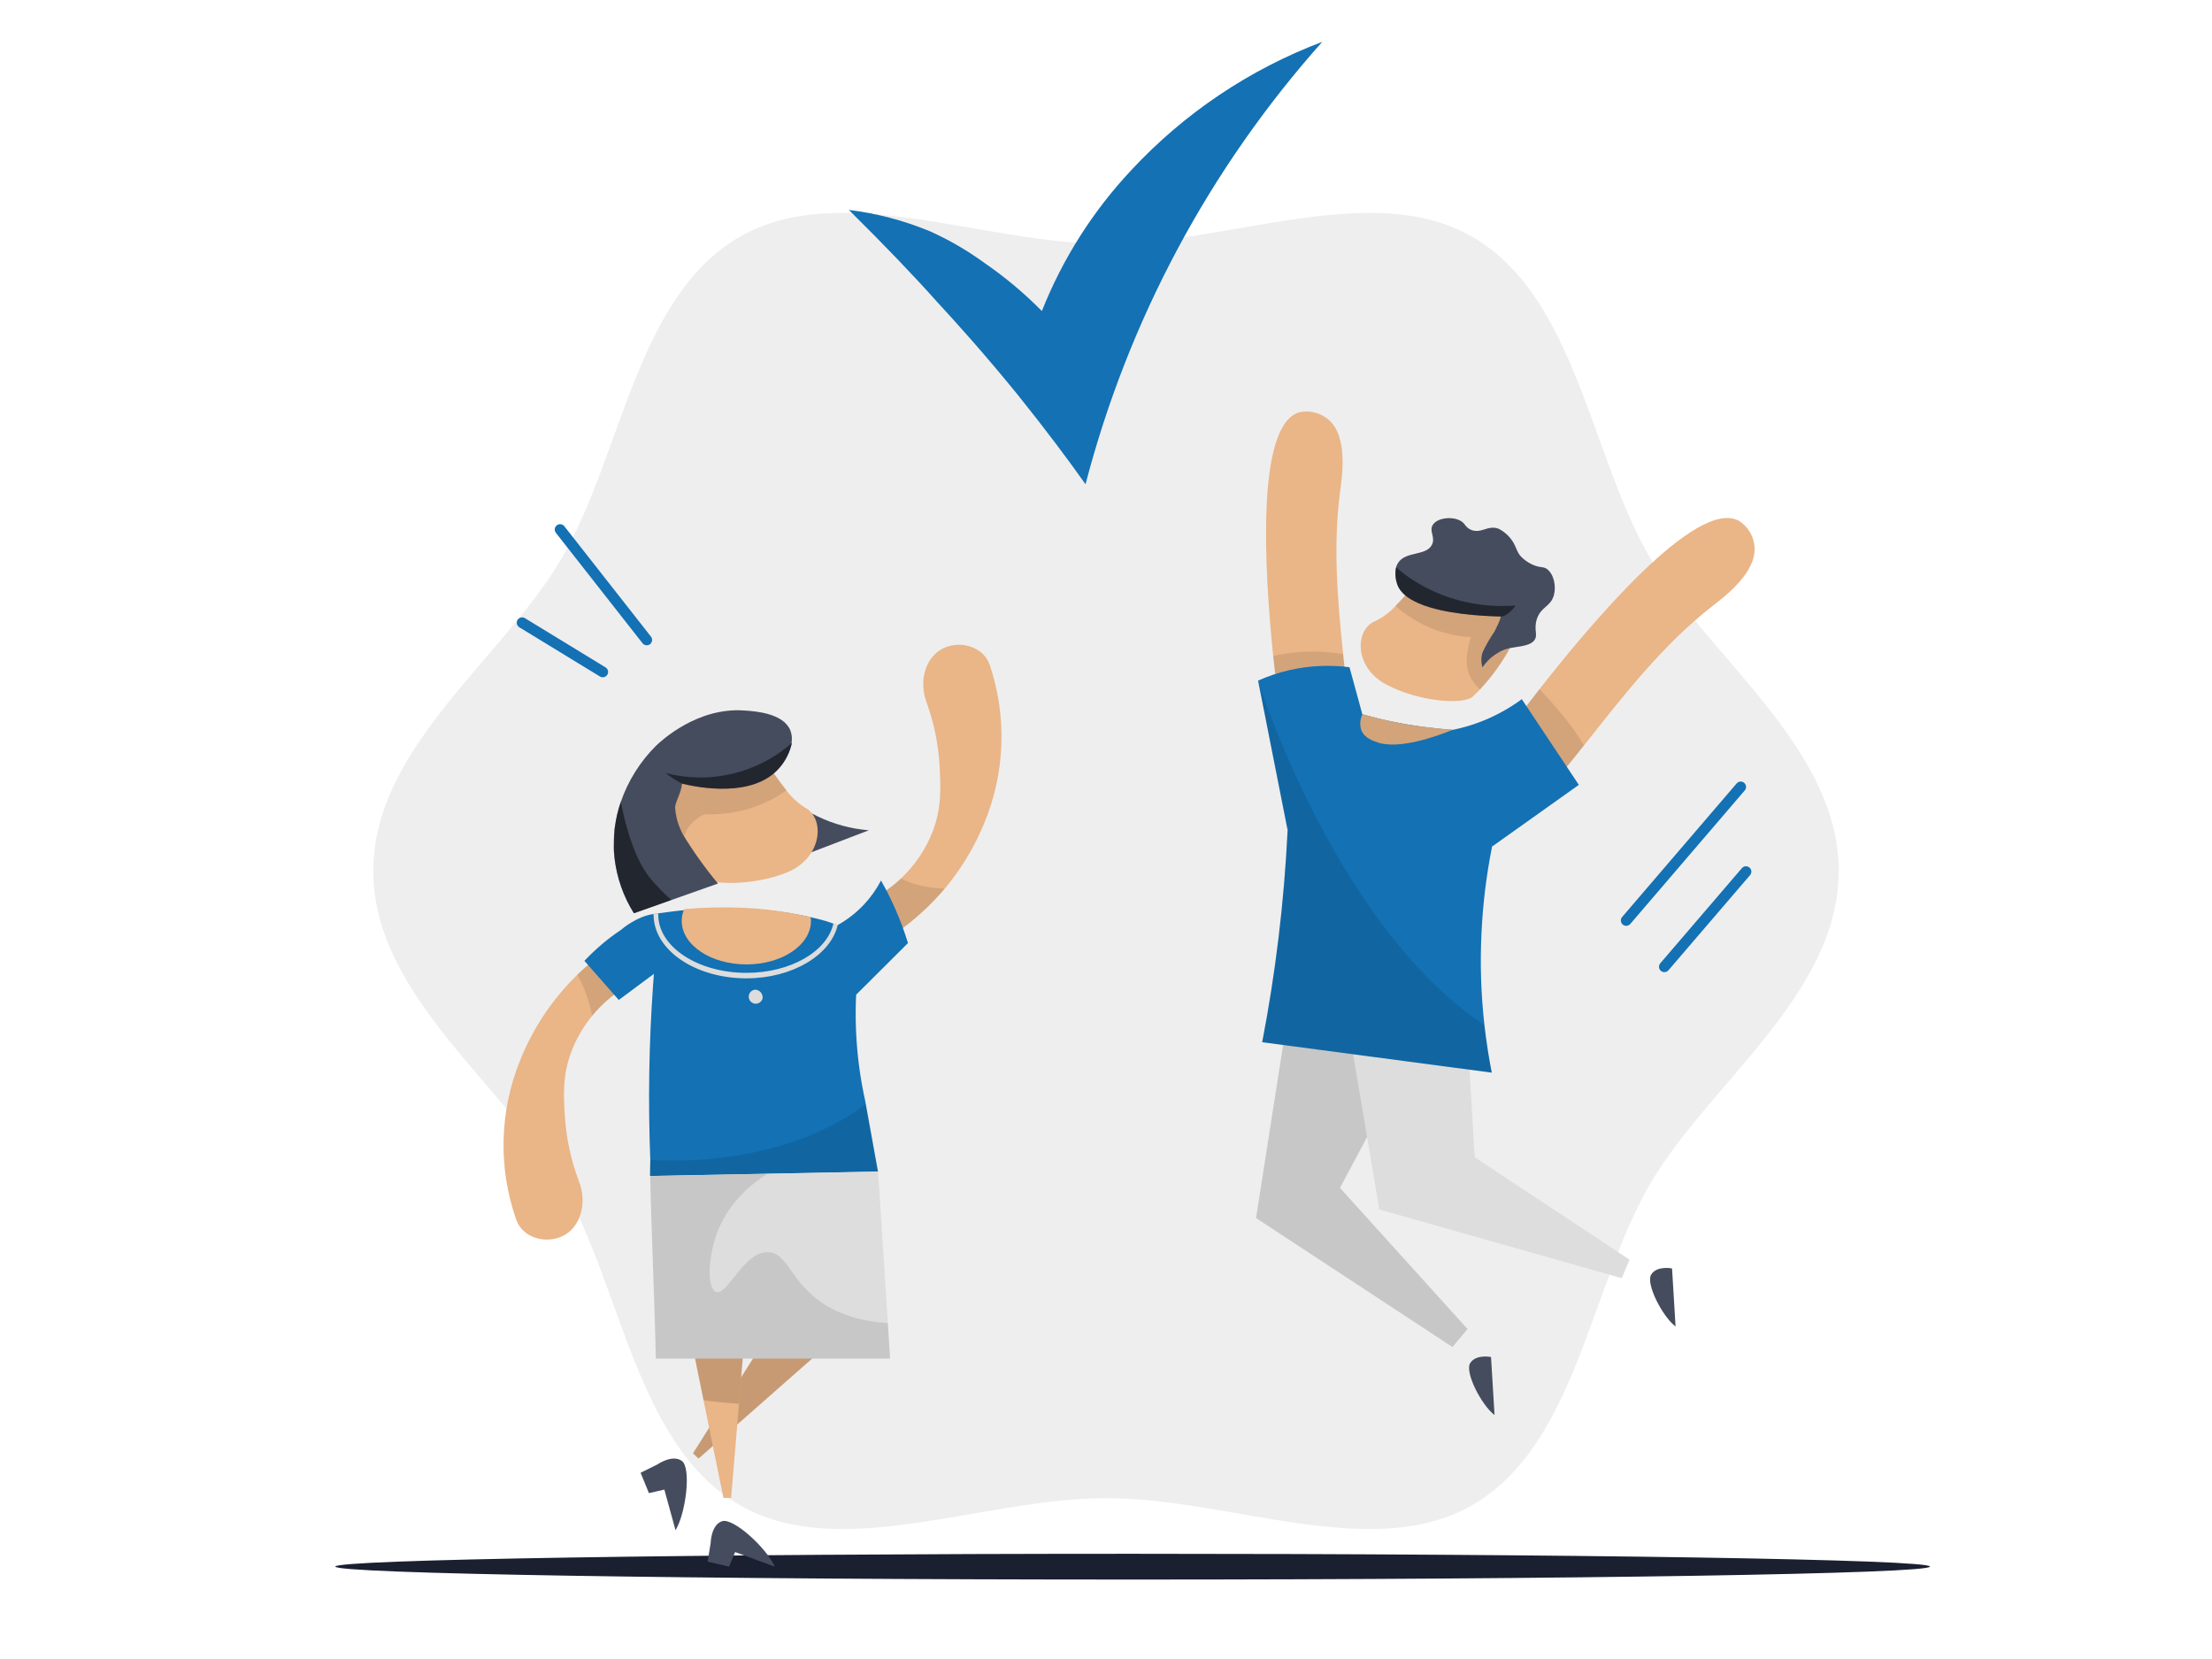 <svg width="800" height="600" viewBox="0 0 800 600" fill="none" xmlns="http://www.w3.org/2000/svg">
<path d="M135 314.989C135 359.809 182.396 392.304 203.335 428.406C224.935 465.708 230.128 522.73 267.464 544.311C303.666 565.22 355.189 541.824 400.006 541.824C444.822 541.824 496.345 565.22 532.536 544.311C569.872 522.73 575.02 465.708 596.665 428.406C617.604 392.259 665 359.775 665 314.989C665 270.202 617.638 237.741 596.665 201.594C575.065 164.292 569.872 107.27 532.536 85.689C496.345 64.78 444.811 88.176 400.062 88.176C355.313 88.176 303.666 64.78 267.464 85.689C230.128 107.27 224.935 164.292 203.335 201.594C182.396 237.741 135 270.225 135 314.989Z" fill="black" fill-opacity="0.07"/>
<path d="M226.862 356.613C226.099 357.058 224.955 357.757 223.582 358.672C215.871 364.056 209.958 371.634 206.611 380.423C203.407 388.979 203.827 396.085 204.284 403.637C204.795 411.703 206.509 419.647 209.37 427.206C212.421 435.024 209.967 443.097 204.539 446.465C202.589 447.621 200.374 448.257 198.108 448.31C195.842 448.364 193.6 447.833 191.597 446.77C189.297 445.544 187.541 443.496 186.677 441.036C180.156 422.399 180.635 402.026 188.025 383.716C192.67 371.955 199.764 361.316 208.836 352.506C211.428 349.979 214.175 347.614 217.061 345.426C217.862 344.828 218.535 344.331 219.107 343.938L226.862 356.613Z" fill="#EAB587"/>
<path d="M355.87 297.919C349.668 313.012 339.445 326.115 326.313 335.802C325.512 336.4 324.825 336.883 324.241 337.264L316.613 324.488C317.376 324.056 318.533 323.382 319.931 322.467C321.998 321.061 323.954 319.497 325.779 317.788C330.785 313.089 334.692 307.341 337.22 300.957C340.538 292.44 340.208 285.333 339.864 277.782C339.483 269.709 337.894 261.738 335.148 254.136C332.199 246.28 334.754 238.246 340.233 234.953C342.194 233.818 344.415 233.21 346.681 233.188C348.946 233.166 351.179 233.73 353.162 234.826C355.452 236.076 357.182 238.147 358.005 240.623C364.269 259.348 363.51 279.712 355.87 297.919Z" fill="#EAB587"/>
<path opacity="0.1" d="M226.862 356.613C226.099 357.058 224.955 357.757 223.582 358.672C220.054 361.13 216.884 364.065 214.162 367.393C213.204 362.17 211.392 357.14 208.797 352.506C211.39 349.979 214.137 347.614 217.022 345.426C217.823 344.828 218.497 344.331 219.069 343.938L226.862 356.613Z" fill="black"/>
<path opacity="0.1" d="M341.657 321.361C337.129 326.751 331.978 331.586 326.313 335.764C325.512 336.361 324.825 336.845 324.241 337.226L316.613 324.45C317.376 324.017 318.533 323.344 319.931 322.428C321.998 321.023 323.954 319.459 325.779 317.75C330.747 320.092 336.165 321.324 341.657 321.361Z" fill="black"/>
<path d="M489.39 283.744L478.229 260.861C476.652 264.039 472.355 272.15 468.58 271.527C465.249 270.98 463.749 263.823 462.948 258.281C462.821 257.403 462.719 256.577 462.618 255.814C462.16 252.115 461.346 245.428 460.456 237.152C457.304 206.299 454.1 153.173 470.131 149.054C471.844 148.715 473.61 148.747 475.309 149.149C477.009 149.55 478.602 150.311 479.983 151.38C487.7 157.266 485.424 172.038 484.636 177.988C482.093 197.374 483.72 216.914 485.754 236.466C486.149 240.343 486.568 244.22 487.026 248.11C488.208 260.048 489.301 271.909 489.39 283.744Z" fill="#EAB587"/>
<path d="M619.186 219.304C601.185 233.351 587.15 251.594 572.861 269.595C566.734 277.299 560.568 284.964 553.996 292.236C552.216 294.219 550.411 296.164 548.555 298.084L551.466 289.325L556.551 273.981C553.208 275.138 544.449 277.922 542.198 274.832C539.948 271.743 545.529 263.912 548.949 259.437C550.627 257.213 553.335 253.666 556.754 249.267C574.997 226.003 613.771 179.602 629.064 188.45C630.524 189.41 631.762 190.671 632.694 192.149C633.626 193.627 634.23 195.287 634.467 197.019C635.878 206.655 623.915 215.617 619.186 219.304Z" fill="#EAB587"/>
<path opacity="0.1" d="M486.975 248.187C480.619 251.123 464.868 258.357 462.948 258.357C462.821 257.48 462.719 256.653 462.617 255.891C462.16 252.191 461.346 245.504 460.456 237.229C468.766 235.366 477.359 235.141 485.754 236.568C486.136 240.419 486.568 244.297 486.975 248.187Z" fill="black"/>
<path opacity="0.1" d="M572.861 269.595C566.734 277.299 560.568 284.964 553.996 292.236C553.284 291.422 552.419 290.443 551.453 289.325L556.538 273.981C553.195 275.138 544.436 277.922 542.186 274.832C539.936 271.743 545.516 263.912 548.936 259.437C550.614 257.213 553.322 253.666 556.742 249.267C560.543 253.17 568.056 261.357 572.861 269.595Z" fill="black"/>
<path d="M540.52 511.745L539.249 490.782C539.249 490.782 533.859 489.676 531.749 492.93C529.638 496.184 535.715 508.096 540.495 511.745" fill="#454C5E"/>
<path d="M464.435 375.542C461.045 397.187 457.655 418.845 454.265 440.516L525.303 487.171L530.744 480.65L484.61 429.609C494.229 411.582 503.861 393.56 513.506 375.542H464.435Z" fill="#DDDDDD"/>
<path opacity="0.1" d="M464.435 375.542C461.045 397.187 457.655 418.845 454.265 440.516L525.303 487.171L530.744 480.65L484.61 429.609C494.229 411.582 503.861 393.56 513.506 375.542H464.435Z" fill="black"/>
<path d="M121.284 566.574C121.284 569.117 250.38 571.265 409.644 571.265C568.908 571.265 697.991 569.168 697.991 566.574C697.991 563.981 568.882 561.947 409.644 561.947C250.406 561.947 121.284 564.044 121.284 566.574Z" fill="#1A2030"/>
<path d="M336.241 83.609C343.201 86.729 349.817 90.563 355.984 95.051C363.462 100.192 370.434 106.032 376.807 112.492C384.288 93.622 395.26 76.332 409.148 61.528C428.284 40.949 451.917 25.073 478.203 15.139C437.388 60.933 408.046 115.775 392.596 175.14C386.469 166.458 378.32 155.537 368.112 142.825C355.895 127.811 346.17 117.056 339.114 109.403C330.749 100.009 319.931 88.707 307.002 75.918C317.051 77.153 326.886 79.74 336.241 83.609Z" fill="#1371B4"/>
<path d="M605.99 479.709L604.719 458.746C604.719 458.746 599.316 457.64 597.206 460.907C595.095 464.174 601.185 476.073 605.952 479.709" fill="#454C5E"/>
<path d="M630.818 283.134C630.626 282.967 630.402 282.84 630.16 282.76C629.918 282.68 629.663 282.648 629.409 282.667C629.155 282.686 628.907 282.755 628.68 282.87C628.453 282.985 628.25 283.144 628.085 283.337L586.667 331.645C586.335 332.037 586.171 332.544 586.212 333.056C586.252 333.568 586.494 334.044 586.883 334.378C587.276 334.707 587.783 334.869 588.294 334.829C588.805 334.788 589.28 334.549 589.616 334.162L631.021 285.854C631.354 285.466 631.52 284.962 631.482 284.452C631.444 283.942 631.205 283.468 630.818 283.134Z" fill="#1371B4"/>
<path d="M632.712 313.758C632.519 313.592 632.294 313.466 632.052 313.387C631.81 313.308 631.554 313.278 631.3 313.298C631.046 313.318 630.799 313.388 630.572 313.504C630.345 313.62 630.144 313.78 629.979 313.975L600.46 348.388C600.128 348.779 599.964 349.287 600.005 349.799C600.045 350.311 600.287 350.786 600.676 351.121C601.033 351.418 601.483 351.58 601.947 351.578C602.227 351.579 602.504 351.519 602.758 351.403C603.013 351.286 603.239 351.116 603.422 350.905L632.941 316.492C633.106 316.298 633.231 316.073 633.309 315.83C633.387 315.587 633.417 315.331 633.395 315.077C633.374 314.823 633.303 314.576 633.186 314.35C633.068 314.123 632.907 313.922 632.712 313.758Z" fill="#1371B4"/>
<path d="M204.094 190.319C203.777 189.914 203.312 189.652 202.802 189.59C202.292 189.528 201.778 189.672 201.373 189.989C200.969 190.305 200.706 190.77 200.644 191.28C200.583 191.79 200.726 192.304 201.043 192.709L232.379 232.639C232.696 233.044 233.161 233.306 233.671 233.368C234.181 233.43 234.695 233.287 235.1 232.97C235.504 232.653 235.766 232.188 235.828 231.678C235.89 231.168 235.747 230.654 235.43 230.249L204.094 190.319Z" fill="#1371B4"/>
<path d="M218.993 241.36L189.843 223.562C189.626 223.43 189.385 223.341 189.134 223.302C188.882 223.262 188.626 223.272 188.378 223.332C188.131 223.392 187.898 223.499 187.692 223.649C187.486 223.799 187.312 223.987 187.18 224.204C187.047 224.422 186.958 224.663 186.919 224.914C186.879 225.165 186.889 225.422 186.949 225.669C187.009 225.916 187.116 226.15 187.266 226.355C187.416 226.561 187.605 226.735 187.822 226.868L216.972 244.665C217.274 244.85 217.622 244.947 217.976 244.945C218.399 244.949 218.812 244.813 219.15 244.559C219.489 244.305 219.735 243.947 219.851 243.54C219.966 243.133 219.945 242.699 219.79 242.305C219.635 241.912 219.355 241.579 218.993 241.36Z" fill="#1371B4"/>
<path d="M553.869 218.249C552.508 221.223 550.462 225.597 547.919 230.961C547.258 232.042 546.737 233.135 546.572 233.504C543.523 239.247 539.732 244.564 535.295 249.318C534.317 250.234 533.49 251.162 532.677 251.924C529.244 254.988 513.265 253.844 501.416 247.602C489.568 241.36 489.975 227.58 497.386 224.643C500.078 223.332 502.501 221.53 504.531 219.329C507.363 216.475 510 213.434 512.425 210.227C513.913 208.371 514.752 207.125 514.752 207.125L527.731 202.574L550.97 211.816C549.101 215.566 549 218.732 550.246 219.558C551.491 220.384 553.449 218.719 553.932 218.287" fill="#EAB587"/>
<path opacity="0.1" d="M553.869 218.249C552.508 221.223 550.462 225.597 547.919 230.961C547.258 232.042 546.737 233.135 546.572 233.504C543.523 239.247 539.732 244.564 535.295 249.318C534.015 248.204 532.928 246.885 532.079 245.415C531.159 243.795 530.619 241.987 530.503 240.127C530.361 238.163 530.533 236.189 531.011 234.279C531.243 232.991 531.548 231.718 531.927 230.465C521.831 229.845 512.238 225.841 504.696 219.1C507.528 216.246 510.166 213.205 512.591 209.998C514.078 208.142 514.917 206.896 514.917 206.896L527.897 202.396L551.072 211.689C549.203 215.439 549.101 218.605 550.347 219.431C551.593 220.257 553.386 218.744 553.869 218.274" fill="black"/>
<path d="M554.707 231.813C552.75 233.961 547.83 233.809 544.944 234.673C544.29 234.874 543.648 235.116 543.025 235.398C542.735 235.515 542.461 235.669 542.211 235.855C539.777 237.167 537.703 239.057 536.172 241.36C535.626 239.605 535.626 237.725 536.172 235.97C537.415 233.31 538.878 230.758 540.546 228.342C540.564 228.225 540.622 228.117 540.711 228.037C540.876 227.719 540.876 227.554 541.219 226.931C541.874 225.72 542.394 224.441 542.77 223.117V222.965C540.075 222.876 527.172 222.66 517.18 219.66C511.408 217.918 506.59 215.261 505.268 211.142C504.7 209.471 504.53 207.691 504.772 205.943V205.841L504.925 205.205V205.116C505.083 204.567 505.323 204.044 505.637 203.565C508.472 199.205 515.807 201.201 517.904 196.98C519.252 194.171 516.633 192.022 518.286 189.696C519.938 187.369 524.566 186.721 527.693 188.094C530.045 189.124 529.676 190.535 531.863 191.552C535.677 193.255 538.105 189.696 542.033 191.247C544.387 192.448 546.321 194.336 547.576 196.662C548.605 198.582 548.593 199.535 549.966 201.163C551.061 202.321 552.352 203.276 553.779 203.985C556.894 205.51 557.873 204.748 559.424 205.739C562.055 207.735 562.869 212.032 561.966 215.337C560.695 219.571 557.39 219.316 555.826 223.867C554.517 227.999 556.525 229.753 554.707 231.813Z" fill="#454C5E"/>
<path opacity="0.5" d="M548.173 219.011C547.995 219.24 545.198 223.054 542.77 222.978C540.075 222.889 527.172 222.673 517.18 219.672C511.408 217.931 506.59 215.274 505.268 211.155C504.7 209.484 504.53 207.704 504.772 205.955V205.854L504.925 205.218V205.116C504.925 205.116 520.79 220.994 548.173 219.011Z" fill="black"/>
<path d="M488.119 373.851C491.687 395.039 495.255 416.226 498.823 437.414L586.54 462.267L589.362 455.58L533.35 418.536L530.35 367.965L488.119 373.851Z" fill="#DDDDDD"/>
<path d="M535.817 337.086C535.253 348.33 535.605 359.601 536.872 370.787C537.571 377.029 538.499 382.763 539.516 387.937L456.49 376.927C461.366 351.634 464.438 326.025 465.681 300.296C465.842 296.813 465.978 293.291 466.088 289.732C466.228 284.888 466.291 280.121 466.304 275.43C466.304 266.099 466.101 257.073 465.694 248.39C474.243 252.39 483.109 255.677 492.2 258.217L492.695 258.344L493.687 258.611C495.276 259.043 496.903 259.463 498.569 259.882L500.005 260.213C500.501 260.34 500.997 260.442 501.505 260.556L503.094 260.887C506.891 261.683 510.857 262.357 514.993 262.908C518.578 263.391 522.062 263.734 525.418 263.976L527.464 264.103C535.977 264.597 544.515 264.444 553.004 263.645C547.068 277.316 542.586 291.574 539.63 306.182C537.59 316.374 536.315 326.704 535.817 337.086Z" fill="#1371B4"/>
<path d="M492.708 258.332C483.246 265.204 475.669 274.351 470.677 284.926C470.603 285.057 470.54 285.193 470.486 285.333C468.305 290.11 466.696 295.128 465.694 300.283C462.134 282.231 458.571 264.188 455.003 246.153C458.681 244.507 462.514 243.229 466.444 242.339C473.533 240.74 480.847 240.391 488.055 241.309C488.157 241.653 489.861 247.856 489.949 248.2C490.127 248.924 492.492 257.62 492.708 258.332Z" fill="#1371B4"/>
<path d="M571.005 283.858L539.681 306.131C534.935 292.071 530.185 278.006 525.43 263.938H525.545C531.68 262.677 537.592 260.509 543.088 257.505C545.621 256.13 548.056 254.58 550.372 252.865L571.005 283.858Z" fill="#1371B4"/>
<path d="M525.545 263.912H525.481C519.494 266.34 506.12 271.108 498.314 268.527C496.585 267.942 493.484 266.925 492.352 264.103C491.718 262.193 491.864 260.109 492.759 258.306L493.751 258.573C495.136 258.942 496.776 259.361 498.632 259.844L500.069 260.175L501.569 260.518L503.158 260.848C507.076 261.779 511.051 262.454 515.057 262.87C518.642 263.353 522.125 263.696 525.481 263.938H525.545V263.912Z" fill="#EAB587"/>
<path d="M280.331 284.036C289.239 293.446 301.309 299.232 314.223 300.283L276.187 314.839L280.357 284.024" fill="#454C5E"/>
<path d="M295.866 489.46L281.933 501.714L279.276 504.054L252.618 527.521L250.622 525.601L269.233 496.223L278.145 482.15L295.866 489.46Z" fill="#EAB587"/>
<path d="M284.565 315.551C273.81 319.873 260.487 320.128 254.41 318.094C253.378 317.828 252.43 317.308 251.652 316.581C250.787 315.627 249.973 314.623 249.109 313.542C247.978 312.068 246.91 310.491 245.893 308.915C243.254 304.789 240.994 300.432 239.142 295.897C239.041 295.516 238.57 294.41 238.074 293.126C235.926 287.329 234.261 282.574 233.256 279.32C233.676 279.727 235.697 281.596 236.879 281.036C238.062 280.477 238.443 277.108 236.879 272.964L262.076 265.908L275.17 272.048C275.17 272.048 275.895 273.409 277.178 275.455C279.325 279.052 281.717 282.497 284.336 285.765C286.216 288.286 288.543 290.441 291.2 292.122C298.561 296.05 297.392 310.453 284.45 315.576" fill="#EAB587"/>
<path opacity="0.1" d="M284.463 285.803C275.823 291.893 265.402 294.935 254.842 294.448C252.464 295.475 250.417 297.143 248.931 299.266C246.77 302.47 247.456 304.656 246.083 308.597L245.969 308.979C243.335 304.85 241.076 300.493 239.219 295.961C239.117 295.579 238.647 294.473 238.151 293.189C235.99 287.392 234.337 282.638 233.333 279.384C233.752 279.79 235.761 281.659 236.956 281.1C238.151 280.54 238.519 277.172 237.019 273.027L262.216 265.972L275.31 272.112C275.31 272.112 276.034 273.472 277.318 275.519C279.465 279.115 281.856 282.56 284.476 285.829" fill="black"/>
<path d="M309.634 359.753C309.229 368.241 309.569 376.749 310.651 385.178C311.236 389.754 312.011 394.077 312.888 398.018L313.092 399.187C314.554 407.4 316.054 415.536 317.528 423.71C290.044 424.218 262.563 424.748 235.087 425.299C235.087 423.405 235.151 421.485 235.189 419.553V419.464C234.373 398.575 234.695 377.657 236.155 356.803C236.257 355.278 236.371 353.74 236.498 352.201L223.786 361.647L211.365 347.498C213.306 345.44 215.356 343.488 217.506 341.65C219.781 339.713 222.167 337.909 224.65 336.247C224.65 336.247 230.129 331.429 236.358 330.565C236.928 330.509 237.492 330.416 238.049 330.285H238.354C241.888 329.789 245.283 329.331 248.524 329.09C256.324 328.406 264.162 328.287 271.979 328.734C279.471 329.187 286.913 330.263 294.226 331.95C296.082 332.395 298.04 332.878 299.82 333.488L301.371 334.01L301.943 334.2L302.96 334.569C306.458 332.612 309.639 330.135 312.392 327.221C314.868 324.599 316.968 321.647 318.634 318.449C320.566 321.867 322.322 325.38 323.897 328.975C325.619 332.918 327.117 336.954 328.385 341.065L309.634 359.753Z" fill="#1371B4"/>
<path d="M286.395 268.679C285.699 271.968 284.187 275.028 281.997 277.578C272.437 288.791 252.198 284.774 246.656 283.401C246.389 286.947 244.011 290.253 244.177 292.299C244.24 292.922 244.304 293.571 244.393 294.105C244.534 295.093 244.746 296.071 245.028 297.029C245.521 298.657 246.164 300.235 246.948 301.745C250.745 307.98 254.993 313.929 259.661 319.543L242.842 325.492L229.265 330.297C225.478 324.256 223.085 317.447 222.26 310.364C222.26 309.741 222.107 308.8 222.018 307.58C221.912 305.192 221.985 302.8 222.235 300.423C222.235 299.991 222.311 299.558 222.374 299.152C222.783 296.041 223.502 292.978 224.523 290.011C227.172 282.344 231.543 275.387 237.299 269.671C239.308 267.764 252.249 255.776 269.081 256.958C273.263 257.213 283.268 257.963 285.823 264.103C286.405 265.6 286.55 267.231 286.243 268.807" fill="#454C5E"/>
<path d="M280.191 566.6C277.204 559.76 265.127 548.802 261.123 550.175C257.118 551.548 257.016 558.069 257.016 558.069L255.923 564.782L263.678 566.6L265.877 561.324L280.191 566.6Z" fill="#454C5E"/>
<path d="M244.316 553.442C248.13 547.086 250.05 530.839 246.592 528.36C243.134 525.881 237.769 529.631 237.769 529.631L231.68 532.644L234.693 540.005L240.274 538.734L244.316 553.442Z" fill="#454C5E"/>
<path opacity="0.5" d="M286.395 268.68C285.699 271.968 284.187 275.028 281.997 277.578C272.475 288.867 252.186 284.786 246.656 283.401C244.569 282.34 242.6 281.062 240.782 279.587C248.696 281.639 256.991 281.72 264.943 279.823C272.895 277.926 280.261 274.109 286.395 268.705" fill="black"/>
<path d="M302.006 334.149L301.434 333.946C299.171 344.116 285.938 351.845 269.945 351.845C252.376 351.845 238.075 342.425 238.075 330.87V330.285C237.528 330.361 236.969 330.45 236.384 330.564V330.857C236.384 343.569 251.448 353.829 269.932 353.829C286.573 353.829 300.443 345.438 302.985 334.505L301.968 334.124" fill="#DDDDDD"/>
<path d="M275.818 360.986C275.72 361.454 275.492 361.885 275.16 362.229C274.828 362.573 274.406 362.817 273.942 362.932C273.477 363.047 272.99 363.029 272.536 362.879C272.082 362.73 271.679 362.456 271.373 362.088C271.068 361.72 270.872 361.273 270.809 360.799C270.746 360.325 270.818 359.843 271.017 359.408C271.216 358.973 271.533 358.603 271.933 358.34C272.332 358.077 272.798 357.932 273.276 357.922C274.016 357.999 274.696 358.363 275.171 358.936C275.647 359.508 275.879 360.244 275.818 360.986Z" fill="#DDDDDD"/>
<path opacity="0.5" d="M242.829 325.479L229.252 330.285C225.465 324.243 223.072 317.434 222.247 310.351C222.184 309.729 222.095 308.788 222.006 307.567L222.222 300.397C222.222 299.978 222.298 299.533 222.374 299.126C222.772 296.014 223.488 292.952 224.51 289.986C226.303 299.037 229.684 311.419 235.659 318.233C237.887 320.807 240.274 323.24 242.804 325.518" fill="black"/>
<path opacity="0.1" d="M317.579 423.773C290.103 424.282 262.623 424.816 235.138 425.375C235.138 423.468 235.202 421.561 235.252 419.616V419.527C279.505 421.714 305.515 405.429 313.143 399.251C314.605 407.463 316.117 415.599 317.579 423.773Z" fill="black"/>
<path d="M270.898 328.429C263.081 327.992 255.243 328.115 247.444 328.798C246.847 330.137 246.543 331.589 246.554 333.056C246.554 341.752 257.029 348.794 269.958 348.794C282.886 348.794 293.298 341.752 293.298 333.056C293.301 332.6 293.258 332.144 293.171 331.696C285.854 329.973 278.402 328.88 270.898 328.429Z" fill="#EAB587"/>
<path opacity="0.1" d="M525.545 263.912H525.481C519.494 266.34 506.12 271.108 498.314 268.527C496.585 267.942 493.484 266.925 492.352 264.103C491.718 262.193 491.864 260.109 492.759 258.306L493.751 258.573C495.136 258.942 496.776 259.361 498.632 259.844L500.069 260.175L501.569 260.518L503.158 260.848C507.076 261.779 511.051 262.454 515.057 262.87C518.642 263.353 522.125 263.696 525.481 263.938H525.545V263.912Z" fill="black"/>
<path opacity="0.1" d="M456.49 376.928C461.366 351.634 464.438 326.025 465.681 300.296C462.122 282.244 458.558 264.201 454.99 246.166C455.168 246.738 458.969 258.7 466.317 275.405C467.588 278.43 469.101 281.608 470.677 284.914C484.153 313.339 506.272 350.371 536.872 370.775C537.571 377.017 538.499 382.75 539.516 387.924L456.49 376.928Z" fill="black"/>
<path opacity="0.15" d="M295.866 489.46L252.643 527.521L250.647 525.601L278.17 482.15L295.866 489.46Z" fill="black"/>
<path d="M269.22 484.336L267.263 507.74L264.415 541.746H261.644L254.461 506.469L251.385 491.341L269.22 484.336Z" fill="#EAB587"/>
<path opacity="0.15" d="M251.385 491.341L269.182 484.336L267.237 507.677C262.801 507.397 258.504 506.965 254.423 506.405L251.385 491.341Z" fill="black"/>
<path d="M321.914 491.341H237.185L235.71 444.126L235.138 425.324L317.579 423.723L321.101 478.476L321.914 491.341Z" fill="#DDDDDD"/>
<path opacity="0.1" d="M321.914 491.341H237.185C236.871 469.136 235.508 447.552 235.178 425.339L277.624 424.46C272.894 427.422 263.182 434.477 258.923 446.999C256.05 455.479 255.809 466.068 258.923 467.225C263.118 468.814 269.093 452.161 278.094 452.873C284.12 453.356 285.607 461.225 293.641 468.344C302.044 475.781 312.596 477.967 321.113 478.514L321.914 491.341Z" fill="black"/>
</svg>
